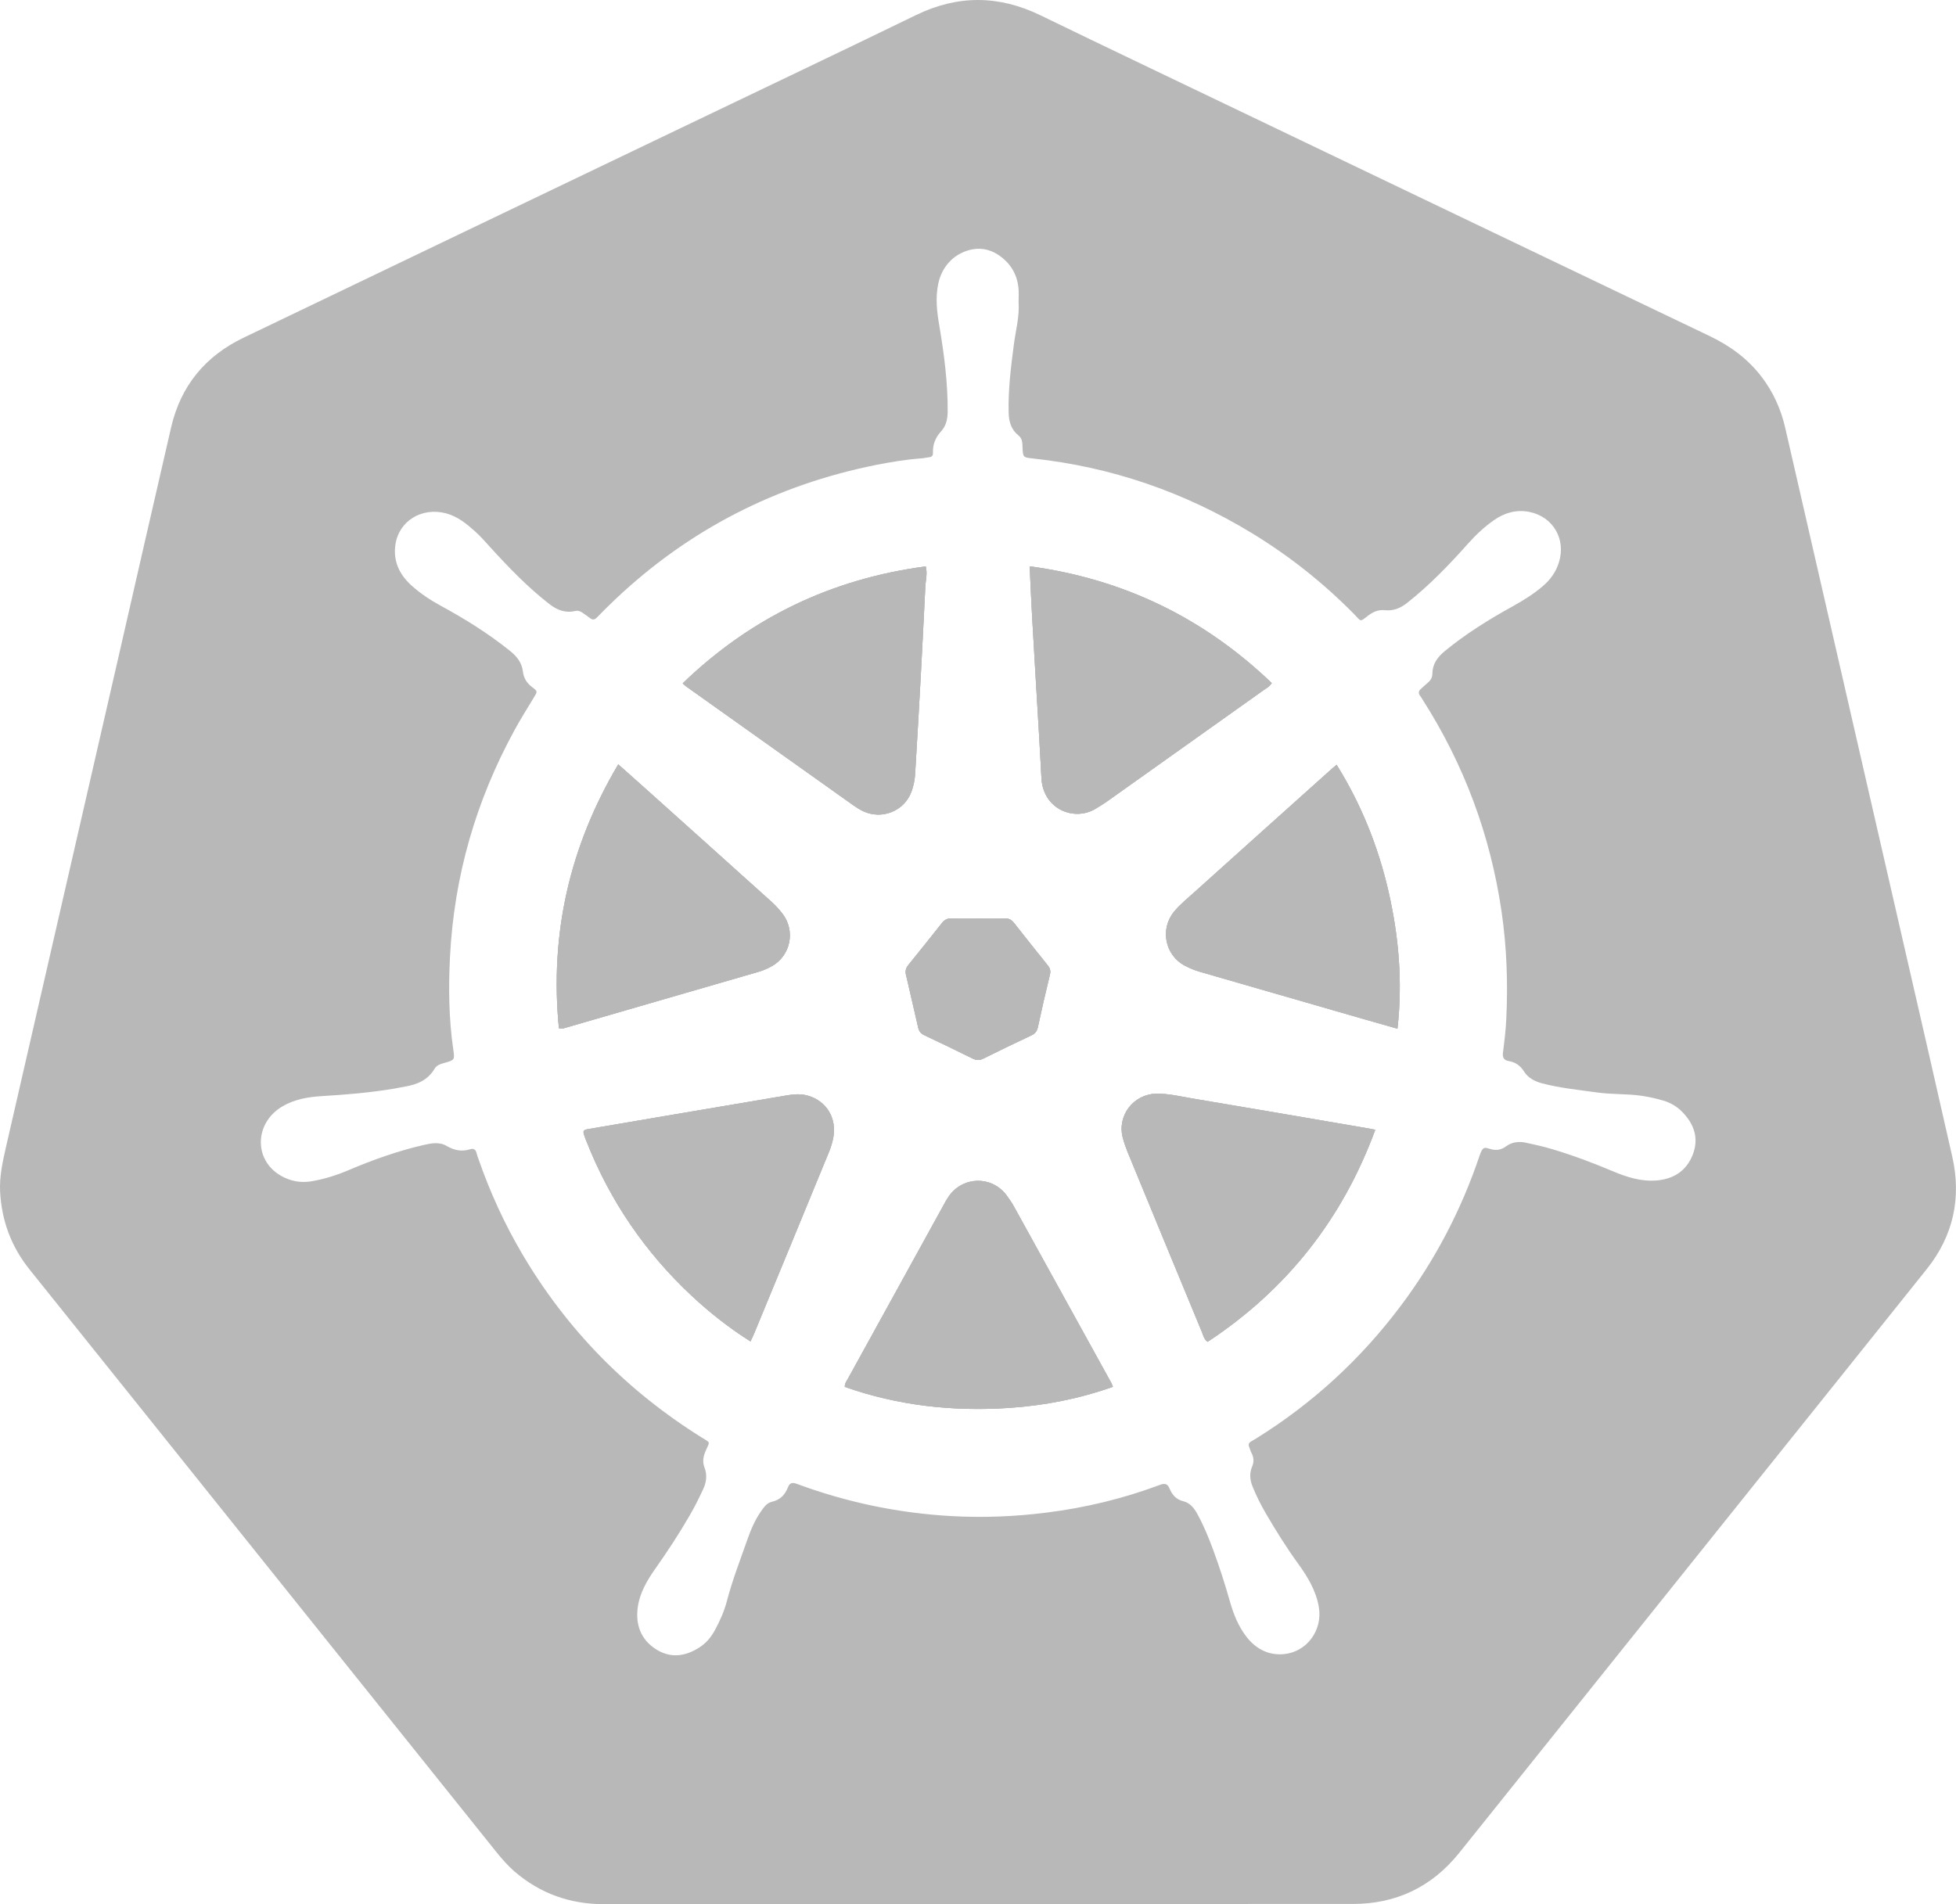 <svg width="38" height="37" viewBox="0 0 38 37" fill="none" xmlns="http://www.w3.org/2000/svg">
<g clipPath="url(#clip0_457_1390)">
<path d="M14.748 18.88C13.487 19.247 12.225 19.611 10.964 19.977C10.934 19.986 10.906 19.997 10.858 19.979C10.679 18.152 11.064 16.45 12.011 14.852C12.205 15.025 12.385 15.184 12.564 15.345C13.373 16.071 14.183 16.797 14.991 17.525C15.065 17.591 15.131 17.666 15.193 17.743C15.462 18.08 15.364 18.573 14.986 18.779C14.91 18.82 14.83 18.856 14.748 18.88Z" fill="#B8B8B9"/>
<path d="M16.188 22.109C16.17 22.2 16.143 22.29 16.108 22.376C15.624 23.555 15.138 24.733 14.651 25.911C14.633 25.957 14.61 26 14.58 26.065C14.161 25.801 13.789 25.506 13.44 25.181C12.531 24.332 11.846 23.328 11.39 22.168C11.379 22.139 11.366 22.111 11.357 22.081C11.319 21.97 11.325 21.957 11.442 21.937C11.953 21.849 12.464 21.762 12.974 21.676C13.746 21.545 14.519 21.415 15.291 21.284C15.426 21.261 15.56 21.251 15.694 21.29C16.058 21.393 16.26 21.727 16.188 22.109Z" fill="#B8B8B9"/>
<path d="M13.33 13.338C13.31 13.324 13.293 13.306 13.263 13.278C14.591 11.997 16.162 11.247 17.985 11.006C18.021 11.147 17.983 11.269 17.977 11.391C17.948 11.973 17.92 12.554 17.888 13.135C17.854 13.772 17.816 14.409 17.778 15.046C17.771 15.164 17.745 15.28 17.705 15.389C17.564 15.762 17.132 15.933 16.77 15.763C16.703 15.731 16.64 15.692 16.58 15.649C15.495 14.879 14.413 14.109 13.33 13.338Z" fill="#B8B8B9"/>
<path d="M17.649 18.748C17.866 18.479 18.084 18.209 18.298 17.937C18.348 17.873 18.404 17.843 18.487 17.846C18.659 17.852 18.832 17.848 19.006 17.848C19.179 17.848 19.351 17.851 19.524 17.846C19.6 17.844 19.651 17.872 19.697 17.93C19.915 18.207 20.134 18.483 20.355 18.758C20.403 18.816 20.415 18.87 20.396 18.944C20.314 19.281 20.236 19.618 20.164 19.957C20.146 20.04 20.109 20.085 20.035 20.12C19.722 20.267 19.41 20.417 19.101 20.571C19.026 20.608 18.965 20.603 18.892 20.567C18.582 20.414 18.271 20.263 17.958 20.116C17.889 20.084 17.854 20.04 17.838 19.967C17.76 19.623 17.68 19.279 17.6 18.936C17.583 18.863 17.602 18.805 17.649 18.748Z" fill="#B8B8B9"/>
<path d="M21.591 26.874C21.6 26.89 21.605 26.908 21.621 26.947C20.966 27.18 20.294 27.31 19.608 27.357C18.516 27.43 17.446 27.314 16.412 26.948C16.412 26.879 16.445 26.839 16.469 26.797C17.092 25.664 17.716 24.532 18.34 23.401C18.369 23.346 18.4 23.292 18.435 23.242C18.707 22.857 19.258 22.843 19.547 23.215C19.603 23.289 19.655 23.366 19.7 23.447C20.331 24.589 20.961 25.732 21.591 26.874Z" fill="#B8B8B9"/>
<path d="M20.053 12.012C20.034 11.685 20.021 11.358 20.004 11.004C21.831 11.251 23.389 12.01 24.707 13.273C24.662 13.345 24.598 13.374 24.544 13.413C23.532 14.133 22.52 14.853 21.508 15.572C21.438 15.622 21.363 15.666 21.291 15.711C20.874 15.969 20.269 15.729 20.233 15.126C20.217 14.847 20.203 14.57 20.187 14.291C20.142 13.531 20.096 12.772 20.053 12.012Z" fill="#B8B8B9"/>
<path d="M26.609 21.931C26.638 21.936 26.668 21.942 26.718 21.953C26.077 23.692 24.996 25.06 23.461 26.073C23.389 26.021 23.378 25.95 23.353 25.89C22.87 24.724 22.389 23.557 21.908 22.389C21.871 22.298 21.838 22.204 21.813 22.108C21.7 21.677 22.019 21.261 22.465 21.252C22.702 21.248 22.93 21.305 23.161 21.344C24.311 21.536 25.46 21.735 26.609 21.931Z" fill="#B8B8B9"/>
<path d="M26.974 17.318C27.174 18.191 27.252 19.075 27.149 19.989C26.915 19.922 26.691 19.858 26.466 19.794C25.412 19.489 24.358 19.185 23.304 18.881C23.203 18.852 23.106 18.81 23.014 18.762C22.629 18.556 22.533 18.049 22.811 17.712C22.93 17.568 23.076 17.452 23.213 17.328C24.099 16.53 24.988 15.734 25.876 14.937C25.899 14.917 25.923 14.898 25.967 14.86C26.445 15.628 26.773 16.447 26.974 17.318Z" fill="#B8B8B9"/>
<path d="M37.928 22.477C37.601 21.028 37.267 19.581 36.935 18.134C36.185 14.858 35.433 11.583 34.681 8.308C34.598 7.948 34.448 7.617 34.223 7.322C33.955 6.97 33.609 6.719 33.212 6.529C30.186 5.082 27.163 3.632 24.139 2.183C22.831 1.555 21.52 0.932 20.215 0.298C19.404 -0.096 18.606 -0.101 17.794 0.294C16.305 1.018 14.81 1.728 13.318 2.444C10.456 3.816 7.593 5.188 4.732 6.562C3.989 6.918 3.512 7.496 3.325 8.302C2.985 9.767 2.653 11.234 2.317 12.699C1.583 15.902 0.847 19.105 0.112 22.307C0.049 22.585 -0.012 22.865 0.002 23.152C0.031 23.72 0.219 24.226 0.577 24.671C2.014 26.462 3.449 28.255 4.884 30.047C6.471 32.027 8.057 34.007 9.644 35.988C9.753 36.123 9.866 36.253 9.998 36.367C10.497 36.796 11.077 37 11.733 37C14.155 36.997 16.576 36.998 18.997 36.998V36.997C21.425 36.997 23.852 36.997 26.28 36.996C27.124 36.996 27.813 36.667 28.344 36.009C28.566 35.734 28.785 35.458 29.006 35.183C30.7 33.067 32.394 30.951 34.089 28.835C35.203 27.444 36.319 26.054 37.431 24.661C37.947 24.015 38.109 23.282 37.928 22.477ZM32.889 22.428C32.768 22.75 32.513 22.912 32.178 22.938C31.881 22.961 31.604 22.873 31.334 22.759C30.942 22.593 30.543 22.444 30.134 22.323C29.975 22.276 29.811 22.24 29.649 22.205C29.511 22.174 29.375 22.189 29.26 22.274C29.166 22.343 29.07 22.36 28.964 22.329C28.84 22.294 28.807 22.269 28.744 22.457C28.387 23.516 27.876 24.494 27.204 25.386C26.428 26.417 25.495 27.273 24.401 27.953C24.369 27.972 24.338 27.992 24.305 28.01C24.26 28.035 24.248 28.07 24.269 28.118C24.284 28.152 24.291 28.189 24.308 28.222C24.358 28.314 24.368 28.399 24.324 28.502C24.271 28.625 24.282 28.755 24.333 28.882C24.407 29.067 24.496 29.243 24.596 29.414C24.789 29.746 24.993 30.071 25.218 30.382C25.404 30.639 25.568 30.908 25.622 31.229C25.697 31.679 25.389 32.101 24.938 32.142C24.64 32.168 24.397 32.038 24.215 31.804C24.061 31.605 23.968 31.375 23.899 31.135C23.801 30.79 23.692 30.448 23.567 30.111C23.479 29.873 23.383 29.639 23.26 29.416C23.198 29.303 23.118 29.203 22.993 29.172C22.849 29.138 22.773 29.047 22.721 28.923C22.682 28.829 22.627 28.818 22.534 28.853C21.82 29.12 21.083 29.298 20.328 29.392C19.715 29.469 19.099 29.494 18.48 29.459C17.448 29.401 16.451 29.192 15.483 28.834C15.398 28.802 15.343 28.808 15.308 28.899C15.252 29.045 15.157 29.145 14.996 29.181C14.895 29.204 14.836 29.292 14.779 29.375C14.662 29.544 14.583 29.733 14.516 29.926C14.379 30.317 14.228 30.704 14.123 31.106C14.071 31.305 13.989 31.491 13.891 31.671C13.817 31.81 13.718 31.929 13.585 32.013C13.306 32.192 13.016 32.226 12.732 32.039C12.445 31.85 12.345 31.563 12.39 31.231C12.428 30.956 12.566 30.716 12.724 30.492C12.963 30.153 13.19 29.808 13.398 29.448C13.495 29.282 13.58 29.11 13.661 28.936C13.725 28.8 13.741 28.658 13.688 28.521C13.641 28.399 13.663 28.297 13.712 28.186C13.79 28.006 13.81 28.042 13.634 27.933C12.18 27.026 11.012 25.838 10.141 24.358C9.798 23.774 9.518 23.162 9.296 22.522C9.284 22.487 9.269 22.452 9.261 22.416C9.245 22.343 9.211 22.307 9.131 22.332C8.969 22.383 8.822 22.352 8.675 22.266C8.533 22.183 8.375 22.215 8.223 22.25C7.722 22.366 7.24 22.538 6.768 22.739C6.534 22.838 6.294 22.914 6.043 22.955C5.833 22.989 5.636 22.949 5.454 22.844C4.928 22.541 4.941 21.825 5.48 21.502C5.719 21.359 5.988 21.314 6.26 21.298C6.729 21.27 7.196 21.231 7.659 21.153C7.732 21.14 7.804 21.124 7.877 21.112C8.11 21.072 8.315 20.983 8.442 20.768C8.488 20.691 8.565 20.674 8.643 20.651C8.832 20.597 8.836 20.594 8.806 20.395C8.719 19.797 8.712 19.196 8.742 18.596C8.821 17.03 9.245 15.561 9.996 14.187C10.111 13.975 10.24 13.771 10.365 13.564C10.443 13.435 10.45 13.436 10.341 13.354C10.237 13.277 10.174 13.18 10.159 13.048C10.139 12.878 10.042 12.755 9.911 12.65C9.49 12.311 9.035 12.027 8.562 11.77C8.355 11.657 8.159 11.527 7.985 11.368C7.757 11.159 7.636 10.898 7.681 10.588C7.747 10.12 8.197 9.85 8.666 9.975C8.889 10.034 9.061 10.175 9.227 10.323C9.333 10.418 9.427 10.526 9.522 10.631C9.881 11.025 10.249 11.408 10.671 11.736C10.82 11.853 10.982 11.916 11.17 11.873C11.232 11.859 11.277 11.877 11.323 11.911C11.368 11.944 11.416 11.973 11.459 12.008C11.513 12.052 11.553 12.045 11.601 11.994C11.717 11.874 11.836 11.757 11.957 11.642C13.392 10.286 15.081 9.425 17.01 9.036C17.307 8.977 17.605 8.928 17.907 8.906C17.95 8.903 17.992 8.891 18.036 8.887C18.093 8.883 18.128 8.864 18.125 8.798C18.119 8.636 18.173 8.501 18.285 8.379C18.379 8.277 18.41 8.143 18.411 8C18.414 7.44 18.343 6.889 18.25 6.338C18.202 6.063 18.169 5.787 18.229 5.508C18.303 5.159 18.559 4.905 18.897 4.844C19.097 4.809 19.279 4.864 19.437 4.982C19.652 5.141 19.771 5.36 19.789 5.629C19.794 5.709 19.789 5.79 19.789 5.871C19.808 6.152 19.732 6.423 19.696 6.699C19.639 7.135 19.585 7.571 19.595 8.012C19.599 8.189 19.643 8.346 19.783 8.458C19.863 8.522 19.862 8.603 19.865 8.69C19.873 8.887 19.878 8.889 20.059 8.908C21.588 9.071 23.005 9.56 24.319 10.358C25.046 10.8 25.708 11.326 26.306 11.932C26.452 12.08 26.409 12.093 26.583 11.96C26.683 11.884 26.782 11.844 26.907 11.857C27.068 11.874 27.206 11.818 27.334 11.717C27.768 11.376 28.15 10.978 28.517 10.567C28.67 10.395 28.836 10.238 29.024 10.107C29.23 9.964 29.453 9.898 29.707 9.946C30.17 10.036 30.429 10.475 30.285 10.93C30.228 11.113 30.122 11.261 29.978 11.385C29.794 11.544 29.59 11.669 29.378 11.787C28.918 12.041 28.473 12.318 28.066 12.654C27.924 12.771 27.828 12.906 27.827 13.094C27.825 13.17 27.791 13.222 27.736 13.268C27.694 13.303 27.655 13.343 27.612 13.379C27.561 13.421 27.546 13.466 27.59 13.522C27.605 13.541 27.618 13.563 27.631 13.584C28.44 14.848 28.953 16.221 29.171 17.709C29.273 18.405 29.297 19.103 29.263 19.803C29.253 20.019 29.227 20.235 29.199 20.45C29.186 20.55 29.217 20.602 29.313 20.618C29.442 20.64 29.535 20.705 29.607 20.819C29.686 20.942 29.808 21.01 29.953 21.049C30.307 21.143 30.669 21.177 31.029 21.228C31.317 21.268 31.608 21.251 31.896 21.293C32.037 21.314 32.175 21.345 32.311 21.385C32.449 21.425 32.573 21.496 32.675 21.599C32.908 21.833 33.009 22.109 32.889 22.428Z" fill="#B8B8B9"/>
<path d="M14.748 18.88C13.487 19.247 12.225 19.611 10.964 19.977C10.934 19.986 10.906 19.997 10.858 19.979C10.679 18.152 11.064 16.45 12.011 14.852C12.205 15.025 12.385 15.184 12.564 15.345C13.373 16.071 14.183 16.797 14.991 17.525C15.065 17.591 15.131 17.666 15.193 17.743C15.462 18.08 15.364 18.573 14.986 18.779C14.91 18.82 14.83 18.856 14.748 18.88Z" fill="#B8B8B9"/>
<path d="M16.188 22.109C16.17 22.2 16.143 22.29 16.108 22.376C15.624 23.555 15.138 24.733 14.651 25.911C14.633 25.957 14.61 26 14.58 26.065C14.161 25.801 13.789 25.506 13.44 25.181C12.531 24.332 11.846 23.328 11.39 22.168C11.379 22.139 11.366 22.111 11.357 22.081C11.319 21.97 11.325 21.957 11.442 21.937C11.953 21.849 12.464 21.762 12.974 21.676C13.746 21.545 14.519 21.415 15.291 21.284C15.426 21.261 15.56 21.251 15.694 21.29C16.058 21.393 16.26 21.727 16.188 22.109Z" fill="#B8B8B9"/>
<path d="M13.33 13.338C13.31 13.324 13.293 13.306 13.263 13.278C14.591 11.997 16.162 11.247 17.985 11.006C18.021 11.147 17.983 11.269 17.977 11.391C17.948 11.973 17.92 12.554 17.888 13.135C17.854 13.772 17.816 14.409 17.778 15.046C17.771 15.164 17.745 15.28 17.705 15.389C17.564 15.762 17.132 15.933 16.77 15.763C16.703 15.731 16.64 15.692 16.58 15.649C15.495 14.879 14.413 14.109 13.33 13.338Z" fill="#B8B8B9"/>
<path d="M17.649 18.748C17.866 18.479 18.084 18.209 18.298 17.937C18.348 17.873 18.404 17.843 18.487 17.846C18.659 17.852 18.832 17.848 19.006 17.848C19.179 17.848 19.351 17.851 19.524 17.846C19.6 17.844 19.651 17.872 19.697 17.93C19.915 18.207 20.134 18.483 20.355 18.758C20.403 18.816 20.415 18.87 20.396 18.944C20.314 19.281 20.236 19.618 20.164 19.957C20.146 20.04 20.109 20.085 20.035 20.12C19.722 20.267 19.41 20.417 19.101 20.571C19.026 20.608 18.965 20.603 18.892 20.567C18.582 20.414 18.271 20.263 17.958 20.116C17.889 20.084 17.854 20.04 17.838 19.967C17.76 19.623 17.68 19.279 17.6 18.936C17.583 18.863 17.602 18.805 17.649 18.748Z" fill="#B8B8B9"/>
<path d="M21.591 26.874C21.6 26.89 21.605 26.908 21.621 26.947C20.966 27.18 20.294 27.31 19.608 27.357C18.516 27.43 17.446 27.314 16.412 26.948C16.412 26.879 16.445 26.839 16.469 26.797C17.092 25.664 17.716 24.532 18.34 23.401C18.369 23.346 18.4 23.292 18.435 23.242C18.707 22.857 19.258 22.843 19.547 23.215C19.603 23.289 19.655 23.366 19.7 23.447C20.331 24.589 20.961 25.732 21.591 26.874Z" fill="#B8B8B9"/>
<path d="M20.053 12.012C20.034 11.685 20.021 11.358 20.004 11.004C21.831 11.251 23.389 12.01 24.707 13.273C24.662 13.345 24.598 13.374 24.544 13.413C23.532 14.133 22.52 14.853 21.508 15.572C21.438 15.622 21.363 15.666 21.291 15.711C20.874 15.969 20.269 15.729 20.233 15.126C20.217 14.847 20.203 14.57 20.187 14.291C20.142 13.531 20.096 12.772 20.053 12.012Z" fill="#B8B8B9"/>
<path d="M26.609 21.931C26.638 21.936 26.668 21.942 26.718 21.953C26.077 23.692 24.996 25.06 23.461 26.073C23.389 26.021 23.378 25.95 23.353 25.89C22.87 24.724 22.389 23.557 21.908 22.389C21.871 22.298 21.838 22.204 21.813 22.108C21.7 21.677 22.019 21.261 22.465 21.252C22.702 21.248 22.93 21.305 23.161 21.344C24.311 21.536 25.46 21.735 26.609 21.931Z" fill="#B8B8B9"/>
<path d="M27.149 19.989C26.915 19.922 26.691 19.858 26.466 19.794C25.412 19.489 24.358 19.185 23.304 18.881C23.203 18.852 23.106 18.81 23.014 18.762C22.629 18.556 22.533 18.049 22.811 17.712C22.93 17.568 23.076 17.452 23.213 17.328C24.099 16.53 24.988 15.734 25.876 14.937C25.899 14.917 25.923 14.898 25.967 14.86C26.445 15.628 26.773 16.447 26.974 17.318C27.174 18.191 27.252 19.075 27.149 19.989Z" fill="#B8B8B9"/>
<path d="M26.718 21.953C26.077 23.692 24.996 25.06 23.461 26.073C23.389 26.021 23.378 25.95 23.353 25.89C22.87 24.724 22.389 23.557 21.908 22.389C21.871 22.298 21.838 22.204 21.813 22.108C21.7 21.677 22.019 21.261 22.465 21.252C22.702 21.248 22.93 21.305 23.161 21.344C24.311 21.536 25.46 21.735 26.609 21.931C26.638 21.936 26.668 21.942 26.718 21.953Z" fill="#B8B8B9"/>
<path d="M17.977 11.391C17.948 11.973 17.92 12.554 17.888 13.135C17.854 13.772 17.816 14.409 17.778 15.046C17.771 15.164 17.745 15.28 17.705 15.389C17.564 15.762 17.132 15.933 16.77 15.763C16.703 15.731 16.64 15.692 16.58 15.649C15.495 14.879 14.413 14.109 13.33 13.338C13.31 13.324 13.293 13.306 13.263 13.278C14.591 11.997 16.162 11.247 17.985 11.006C18.021 11.147 17.983 11.269 17.977 11.391Z" fill="#B8B8B9"/>
<path d="M14.986 18.779C14.91 18.82 14.83 18.856 14.748 18.88C13.487 19.247 12.225 19.611 10.964 19.977C10.934 19.986 10.906 19.997 10.858 19.979C10.679 18.152 11.064 16.45 12.011 14.852C12.205 15.025 12.385 15.184 12.564 15.345C13.373 16.071 14.183 16.797 14.991 17.525C15.065 17.591 15.131 17.666 15.193 17.743C15.462 18.08 15.364 18.573 14.986 18.779Z" fill="#B8B8B9"/>
<path d="M27.149 19.989C26.915 19.922 26.691 19.858 26.466 19.794C25.412 19.489 24.358 19.185 23.304 18.881C23.203 18.852 23.106 18.81 23.014 18.762C22.629 18.556 22.533 18.049 22.811 17.712C22.93 17.568 23.076 17.452 23.213 17.328C24.099 16.53 24.988 15.734 25.876 14.937C25.899 14.917 25.923 14.898 25.967 14.86C26.445 15.628 26.773 16.447 26.974 17.318C27.174 18.191 27.252 19.075 27.149 19.989Z" fill="#B8B8B9"/>
<path d="M21.621 26.947C20.966 27.18 20.294 27.31 19.608 27.357C18.516 27.43 17.446 27.314 16.412 26.948C16.412 26.879 16.445 26.839 16.469 26.797C17.092 25.664 17.716 24.532 18.34 23.401C18.369 23.346 18.4 23.292 18.435 23.242C18.707 22.857 19.258 22.843 19.547 23.215C19.603 23.289 19.655 23.366 19.7 23.447C20.331 24.589 20.961 25.732 21.591 26.874C21.6 26.89 21.605 26.908 21.621 26.947Z" fill="#B8B8B9"/>
<path d="M16.188 22.109C16.17 22.2 16.143 22.29 16.108 22.376C15.624 23.555 15.138 24.733 14.651 25.911C14.633 25.957 14.61 26 14.58 26.065C14.161 25.801 13.789 25.506 13.44 25.181C12.531 24.332 11.846 23.328 11.39 22.168C11.379 22.139 11.366 22.111 11.357 22.081C11.319 21.97 11.325 21.957 11.442 21.937C11.953 21.849 12.464 21.762 12.974 21.676C13.746 21.545 14.519 21.415 15.291 21.284C15.426 21.261 15.56 21.251 15.694 21.29C16.058 21.393 16.26 21.727 16.188 22.109Z" fill="#B8B8B9"/>
<path d="M24.707 13.273C24.662 13.345 24.598 13.374 24.544 13.413C23.532 14.133 22.52 14.853 21.508 15.572C21.438 15.622 21.363 15.666 21.291 15.711C20.874 15.969 20.269 15.729 20.233 15.126C20.217 14.847 20.203 14.57 20.187 14.291C20.142 13.531 20.096 12.772 20.053 12.012C20.034 11.685 20.021 11.358 20.004 11.004C21.831 11.251 23.389 12.01 24.707 13.273Z" fill="#B8B8B9"/>
<path d="M20.396 18.944C20.314 19.281 20.236 19.618 20.164 19.957C20.146 20.04 20.109 20.085 20.035 20.12C19.722 20.267 19.41 20.417 19.101 20.571C19.026 20.608 18.965 20.603 18.892 20.567C18.582 20.414 18.271 20.263 17.958 20.116C17.889 20.084 17.854 20.04 17.838 19.967C17.76 19.623 17.68 19.279 17.6 18.936C17.583 18.863 17.602 18.805 17.649 18.748C17.866 18.479 18.084 18.209 18.298 17.937C18.348 17.873 18.404 17.843 18.487 17.846C18.659 17.852 18.832 17.848 19.006 17.848C19.179 17.848 19.351 17.851 19.524 17.846C19.6 17.844 19.651 17.872 19.697 17.93C19.915 18.207 20.134 18.483 20.355 18.758C20.403 18.816 20.415 18.87 20.396 18.944Z" fill="#B8B8B9"/>
</g>
<defs>
<clipPath id="clip0_457_1390">
<rect width="38" height="37" fill="white"/>
</clipPath>
</defs>
</svg>
